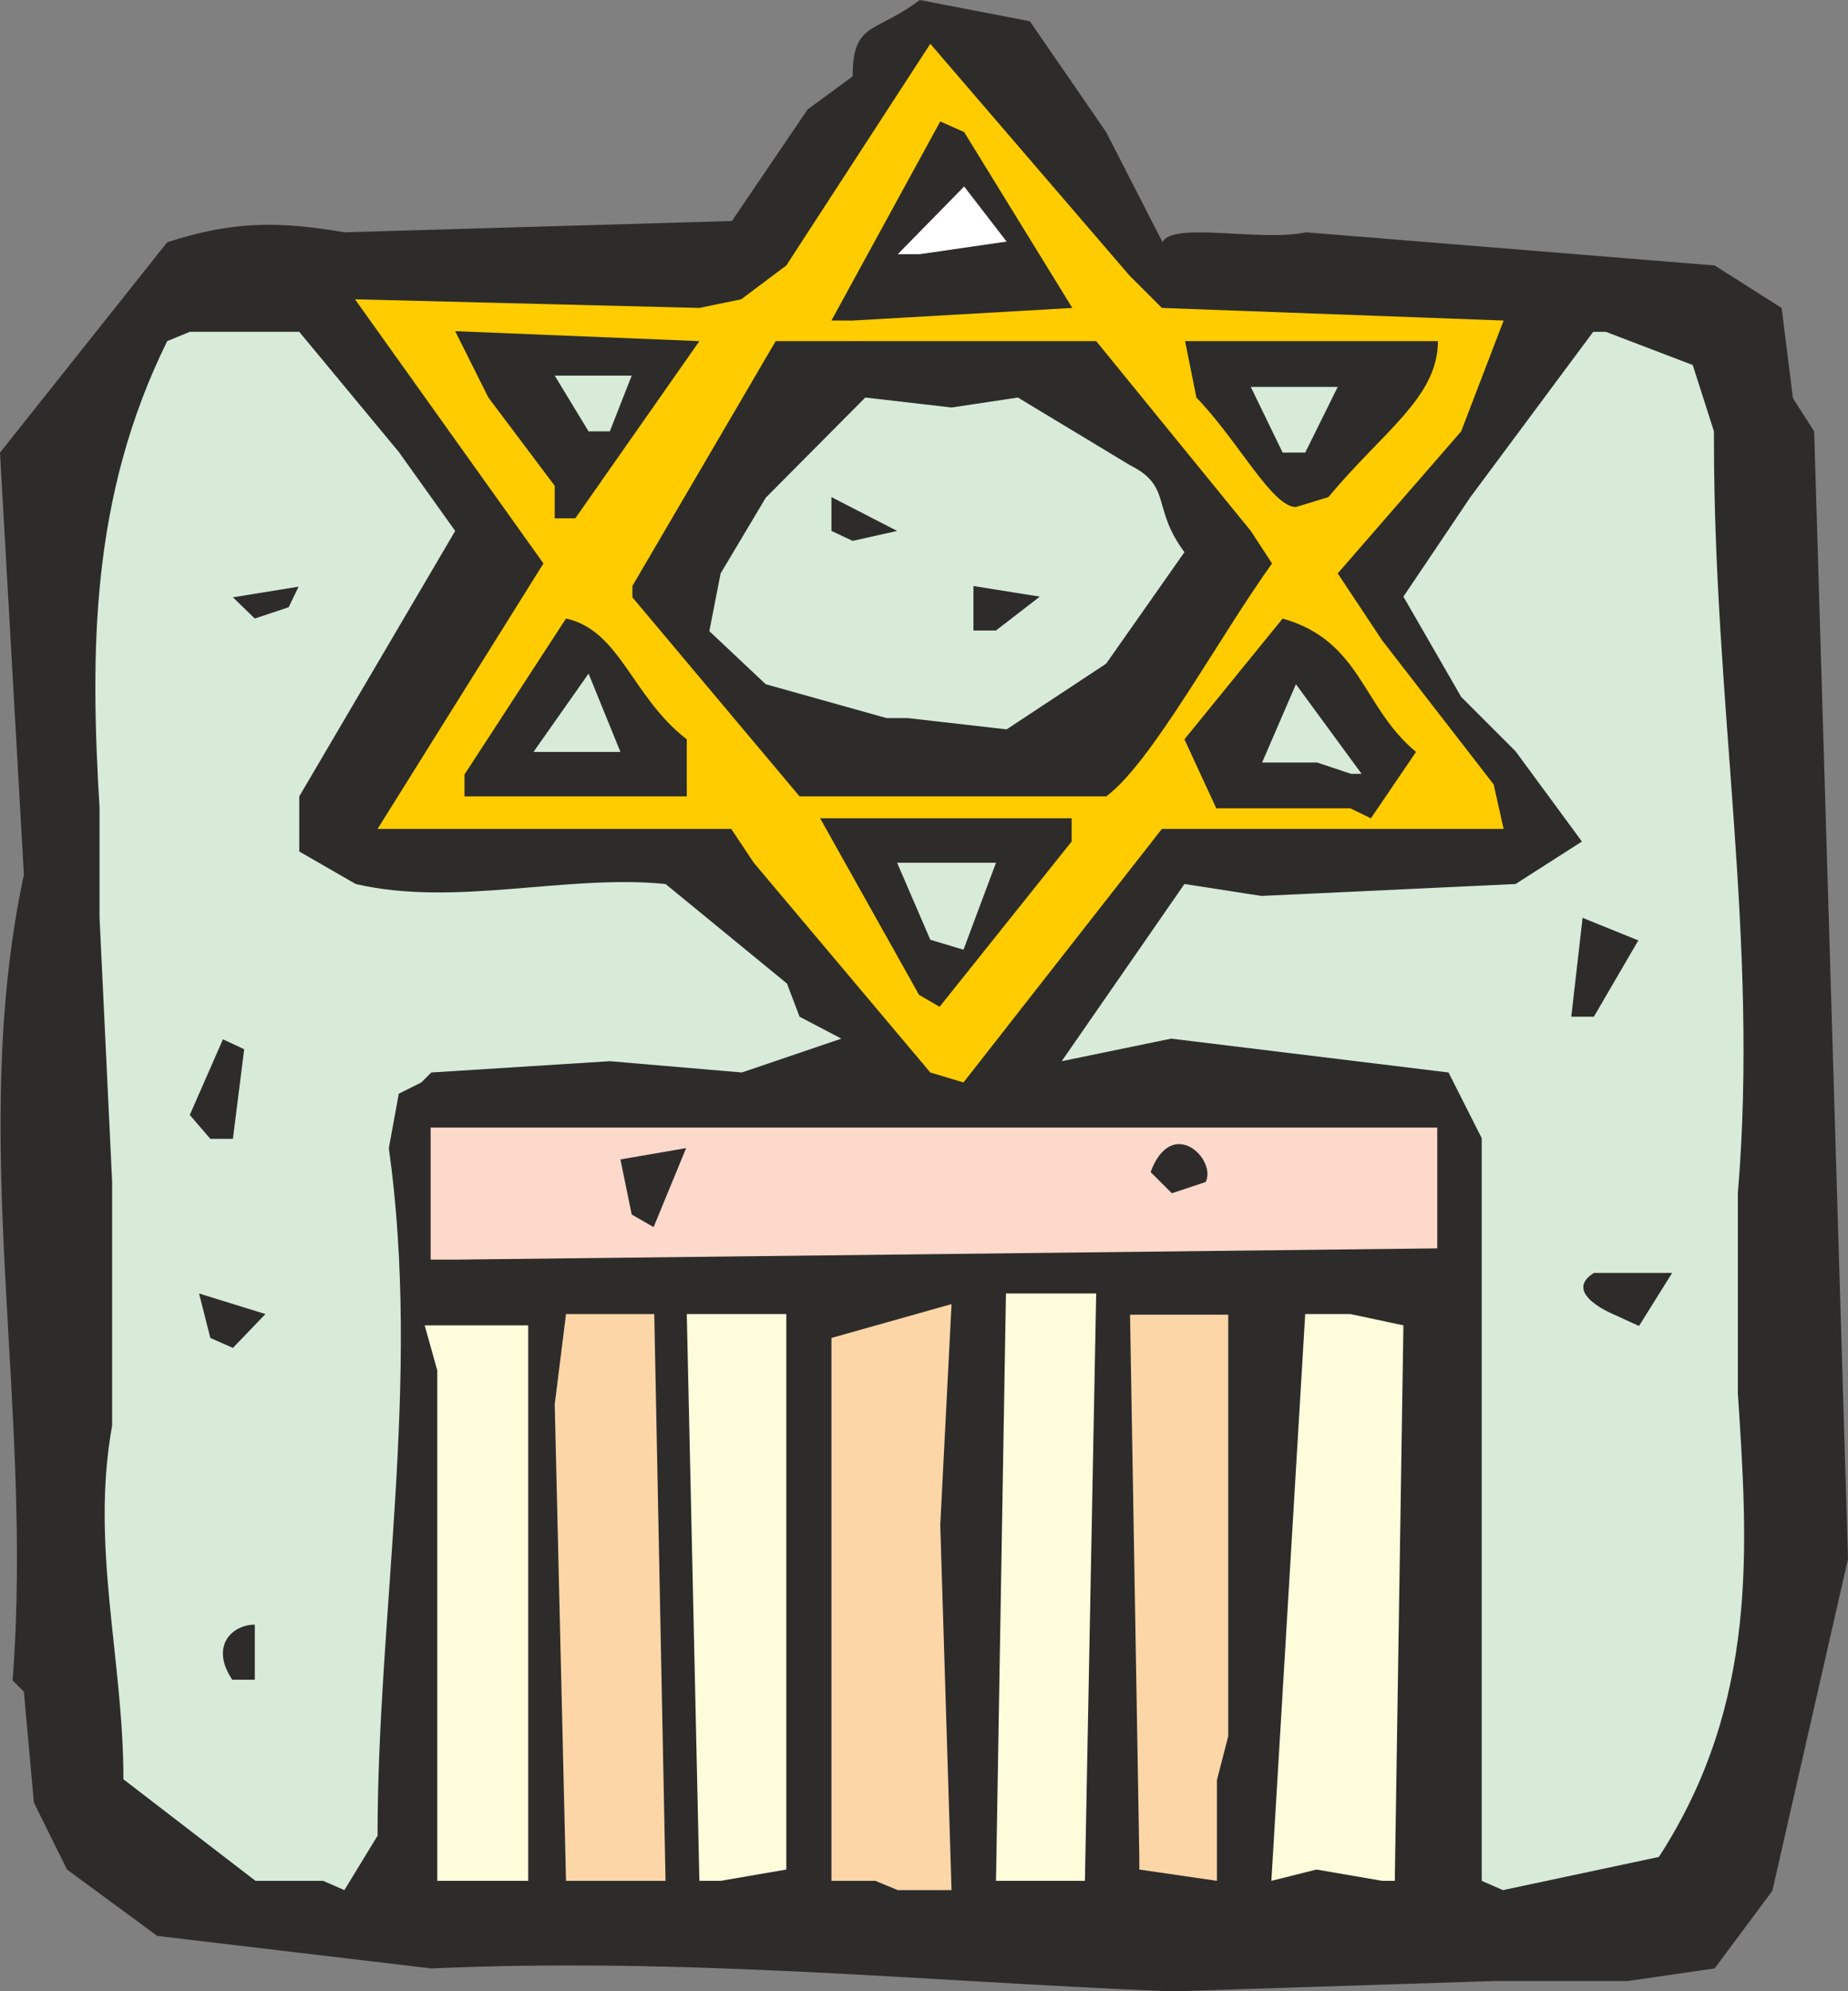 <svg xmlns="http://www.w3.org/2000/svg" width="267.36" height="288" viewBox="0 0 200.52 216"><rect x="0" y="0" width="200.52" height="216" fill="#808080" stroke="none"/><path d="M325.286 528.945c-26.352-1.08-51.624-3.672-79.344-2.448l-29.736-3.528-9.792-7.2-3.6-7.272-1.08-12.024-1.224-1.224c2.304-29.952-4.896-58.752 1.224-87.408l-2.592-45.792 18.144-22.824c7.128-2.304 12.024-2.304 19.224-1.08l42.048-1.224 8.208-12.096 4.896-3.6c0-5.976 2.448-4.608 7.272-8.28l11.952 2.304 8.28 12.024 6.12 11.952c1.08-2.304 10.8 0 15.552-1.08l44.352 3.6 7.272 4.608 1.224 9.792 2.304 3.6 3.672 122.328-8.208 36-6.264 8.424-9.432 1.368h-14.544l-33.552 1.08z" style="fill:#2d2c2b" transform="translate(-199.142 -312.945)"/><path d="M234.206 516.993h-7.344l-14.328-11.016c0-13.104-3.6-25.272-1.224-38.376v-26.424l-1.368-28.728v-11.88c-1.008-16.92-1.008-33.696 7.344-50.616l2.448-1.008h11.88l10.8 13.032 6.12 8.568-16.92 28.8v5.976l6.12 3.528c10.8 2.52 22.824-1.08 33.624 0l13.176 10.8 1.368 3.6 4.536 2.376-10.8 3.672-14.328-1.224-19.368 1.224-1.08 1.08-2.448 1.224-1.08 5.904c3.528 25.2-1.224 50.472-1.224 74.592l-3.6 5.904z" style="fill:#d7ebd8" transform="translate(-199.142 -312.945)"/><path d="M294.11 516.993h-4.752v-58.896l13.032-3.672-1.224 23.976 1.224 39.6h-5.832z" style="fill:#fdd6a7" transform="translate(-199.142 -312.945)"/><path d="m349.118 516.993-7.128-1.224-4.896 1.224 3.672-61.488h4.896l5.76 1.224-.936 60.264z" style="fill:#fffcdc" transform="translate(-199.142 -312.945)"/><path d="M359.918 516.993v-80.568l-3.6-7.128-30.096-3.672-11.88 2.448 13.32-19.224 8.352 1.296 27.576-1.296 7.2-4.608-7.2-9.792-5.904-5.904-6.264-10.872 7.272-10.8 13.32-17.928h1.368l9.432 3.6 2.304 7.2v1.008c0 28.872 4.896 54.144 2.592 81.648v21.672c1.08 16.632 2.304 33.552-8.568 50.328l-16.92 3.6z" style="fill:#d7ebd8" transform="translate(-199.142 -312.945)"/><path d="M246.59 516.993v-55.368l-1.368-4.896h11.232v60.264h-7.2z" style="fill:#fffcdc" transform="translate(-199.142 -312.945)"/><path d="m260.558 516.993-1.224-51.696 1.224-9.792h9.576l1.224 61.488h-8.352z" style="fill:#fdd6a7" transform="translate(-199.142 -312.945)"/><path d="m275.03 516.993-1.368-61.488h10.8v60.264l-7.128 1.224zm32.184 0 1.08-63.72h9.792l-1.224 63.72h-7.344z" style="fill:#fffcdc" transform="translate(-199.142 -312.945)"/><path d="m322.766 514.4-1.008-58.823h10.656v45.72l-1.224 4.752v10.944l-8.424-1.224z" style="fill:#fdd6a7" transform="translate(-199.142 -312.945)"/><path d="M224.342 495.177c-2.448-3.672 0-5.976 2.448-5.976v5.976zm-2.376-37.08-1.224-4.824 7.2 2.232-3.528 3.672zm152.352-2.52s-5.76-2.304-2.232-4.536h8.496l-3.6 5.76z" style="fill:#2d2c2b" transform="translate(-199.142 -312.945)"/><path d="M245.87 449.6v-14.327h109.224v13.104L248.462 449.6z" style="fill:#fcd9cb" transform="translate(-199.142 -312.945)"/><path d="m267.686 444.705-1.224-5.976 7.128-1.224-3.528 8.568zm58.608-2.305-2.304-2.303c2.304-6.192 7.2-1.368 5.976 1.08zm-104.328-5.903-2.232-2.592 3.6-8.208 2.304 1.08-1.224 9.72z" style="fill:#2d2c2b" transform="translate(-199.142 -312.945)"/><path d="m300.086 429.297-19.152-22.752-2.448-3.672H240.11l18-28.8-20.448-28.656 37.368.936 4.536-.936 4.896-3.672 15.624-24.048 21.6 25.128 3.528 3.528 37.08 1.368-4.608 12.024-13.392 15.408 4.824 7.272 12.096 15.624 1.08 4.824h-37.08l-21.528 27.504z" style="fill:#fc0" transform="translate(-199.142 -312.945)"/><path d="m369.638 423.249 1.224-10.728 6.048 2.448-4.824 8.28zm-70.776-2.376-10.728-19.152h27.288v2.52l-14.328 17.928z" style="fill:#2d2c2b" transform="translate(-199.142 -312.945)"/><path d="m300.086 414.897-3.6-8.352h10.728l-3.528 9.432z" style="fill:#d7ebd8" transform="translate(-199.142 -312.945)"/><path d="M345.662 400.64h-14.544l-3.456-7.487 10.656-13.104c8.568 2.448 8.568 9.576 14.472 14.472l-4.896 7.2zm-74.304-1.295h-21.816v-2.376l11.016-16.92c5.904 1.296 7.128 8.496 13.104 13.104v6.192zm44.136 0h-29.592l-18.144-21.6v-1.224l15.552-26.568h34.776l16.776 20.592 2.304 3.528c-5.976 8.352-13.104 21.672-18 25.272z" style="fill:#2d2c2b" transform="translate(-199.142 -312.945)"/><path d="M342.062 395.673h-5.976l3.672-8.496 7.128 9.72h-1.152zm-85.032-1.153 5.976-8.495 3.456 8.496h-7.128zm38.304-3.671-13.104-3.672-6.12-5.76 1.224-6.264 4.896-8.208 10.8-10.872 9.36 1.08 7.2-1.08 12.168 7.344c4.608 2.304 2.304 4.608 5.904 9.432l-8.496 12.096-10.8 7.128-10.728-1.224z" style="fill:#d7ebd8" transform="translate(-199.142 -312.945)"/><path d="m226.79 380.049-2.376-2.304 7.128-1.152-1.08 2.232zm77.976 1.296v-4.824l7.2 1.152-4.752 3.672zm-15.408-10.8v-3.672l7.128 3.672-4.824 1.08zm-30.024-1.368v-3.528l-7.2-9.576-3.6-7.2 26.496 1.08-13.464 19.224zm80.424-1.224c-2.592 0-6.264-7.2-10.8-11.88l-1.224-6.12h27.432c0 6.12-5.976 9.792-11.88 16.92z" style="fill:#2d2c2b" transform="translate(-199.142 -312.945)"/><path d="m338.318 362.049-3.456-7.128h9.432l-3.528 7.128zm-75.312-2.304-3.672-6.048h8.352l-2.376 6.048z" style="fill:#d7ebd8" transform="translate(-199.142 -312.945)"/><path d="m289.358 347.72 11.808-21.6 2.592 1.153 11.736 19.08-23.832 1.368z" style="fill:#2d2c2b" transform="translate(-199.142 -312.945)"/><path d="m296.558 340.52 7.2-7.343 4.608 5.976-9.432 1.368z" style="fill:#fff" transform="translate(-199.142 -312.945)"/></svg>
